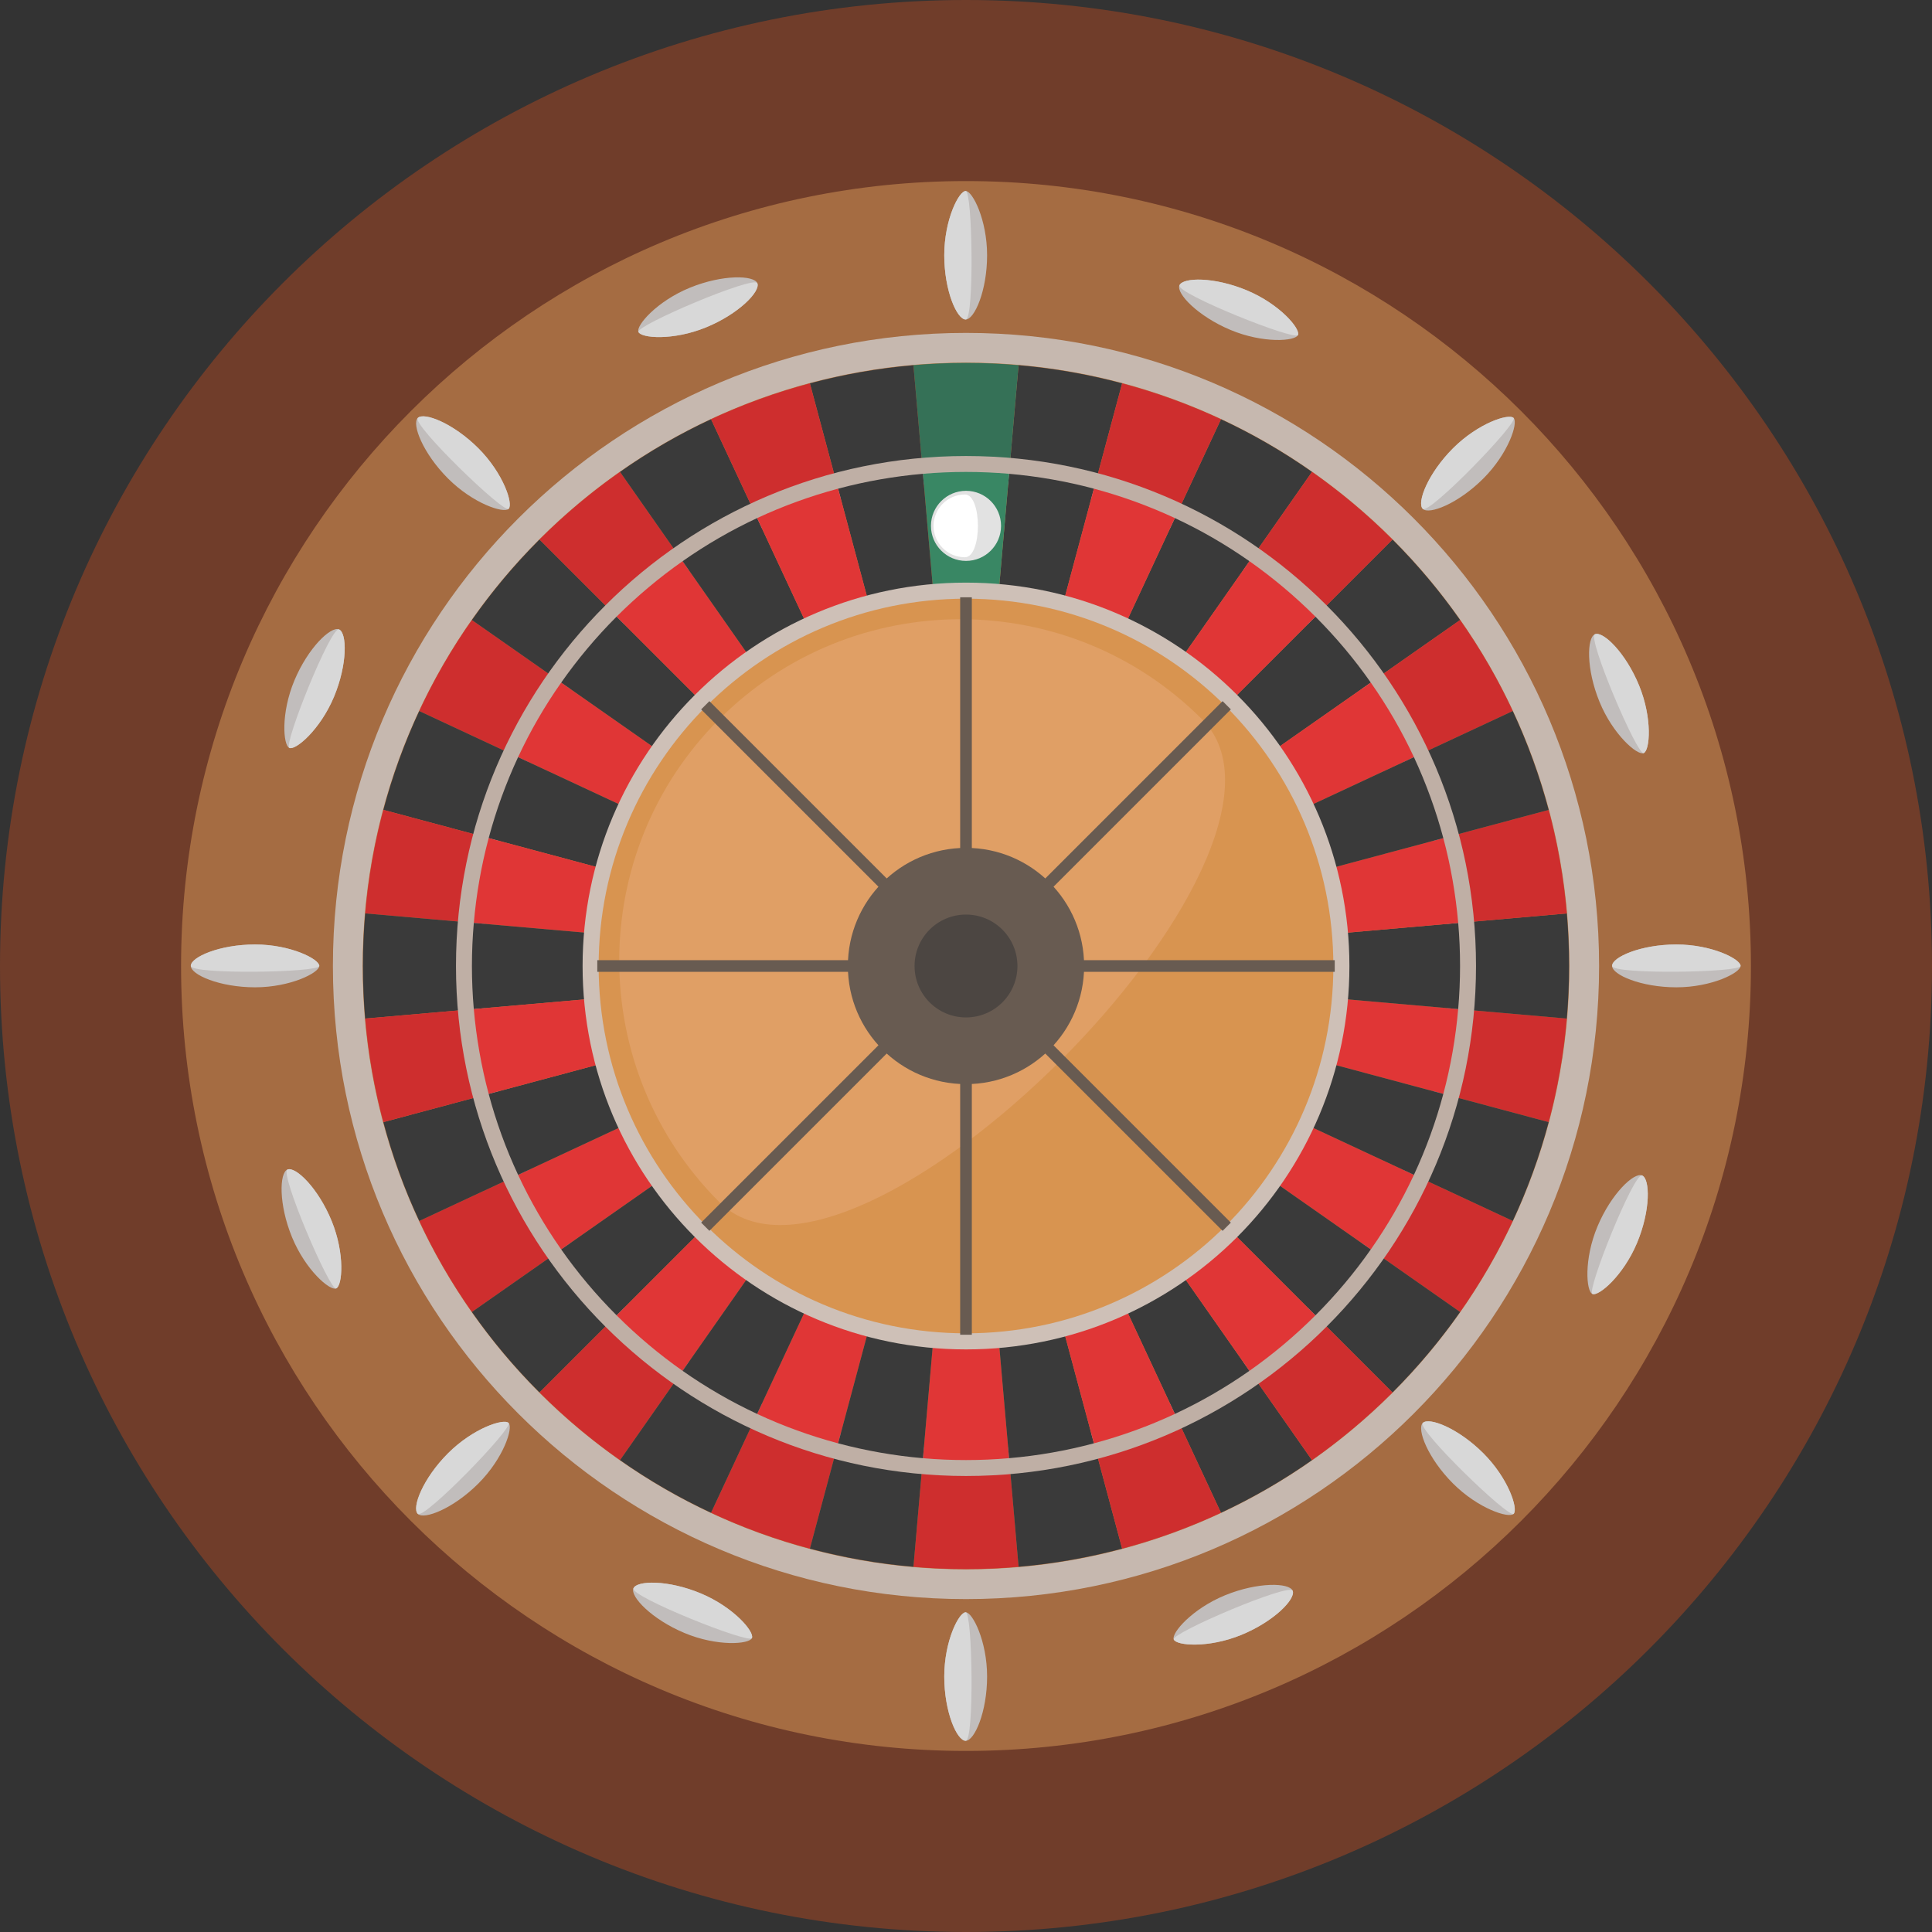 <?xml version="1.0" encoding="UTF-8"?> <svg xmlns="http://www.w3.org/2000/svg" xmlns:xlink="http://www.w3.org/1999/xlink" width="250px" height="250px" viewBox="0 0 250 250" version="1.1"><rect x="0" y="0" width="250" height="250" fill="#333333" stroke="none"/><g id="surface1"><path style=" stroke:none;fill-rule:nonzero;fill:rgb(43.922%,23.922%,16.471%);fill-opacity:1;" d="M 125 0 C 55.965 0 0 55.961 0 125.004 C 0 194.035 55.965 250 125 250 C 194.035 250 250 194.035 250 125.004 C 250 55.961 194.035 0 125 0 Z M 125 0 "></path><path style=" stroke:none;fill-rule:nonzero;fill:rgb(64.706%,42.353%,25.882%);fill-opacity:1;" d="M 125 23.43 C 68.902 23.43 23.43 68.902 23.43 125.004 C 23.43 181.094 68.902 226.57 125 226.57 C 181.094 226.57 226.57 181.094 226.57 125.004 C 226.57 68.902 181.094 23.43 125 23.43 Z M 125 23.43 "></path><path style=" stroke:none;fill-rule:nonzero;fill:rgb(77.647%,72.157%,68.627%);fill-opacity:1;" d="M 125 43.078 C 79.758 43.078 43.078 79.754 43.078 125 C 43.078 170.242 79.758 206.922 125 206.922 C 170.242 206.922 206.922 170.242 206.922 125 C 206.922 79.754 170.242 43.078 125 43.078 Z M 125 43.078 "></path><path style=" stroke:none;fill-rule:nonzero;fill:rgb(72.941%,48.627%,28.627%);fill-opacity:1;" d="M 125 46.922 C 81.879 46.922 46.922 81.875 46.922 125 C 46.922 168.121 81.879 203.078 125 203.078 C 168.121 203.078 203.078 168.121 203.078 125 C 203.078 81.875 168.121 46.922 125 46.922 Z M 125 46.922 "></path><path style=" stroke:none;fill-rule:nonzero;fill:rgb(80.784%,18.039%,18.039%);fill-opacity:1;" d="M 61.062 80.23 C 58.418 83.988 56.148 87.938 54.25 92.008 L 125 125 Z M 61.062 80.23 "></path><path style=" stroke:none;fill-rule:nonzero;fill:rgb(22.745%,22.745%,22.745%);fill-opacity:1;" d="M 54.246 92.008 C 52.316 96.156 50.766 100.434 49.605 104.797 L 125 125 Z M 54.246 92.008 "></path><path style=" stroke:none;fill-rule:nonzero;fill:rgb(22.745%,22.745%,22.745%);fill-opacity:1;" d="M 69.812 69.812 C 66.539 73.082 63.629 76.57 61.062 80.23 L 125 125 Z M 69.812 69.812 "></path><path style=" stroke:none;fill-rule:nonzero;fill:rgb(80.784%,18.039%,18.039%);fill-opacity:1;" d="M 49.605 104.797 C 48.43 109.199 47.648 113.684 47.258 118.195 L 125 125 Z M 49.605 104.797 "></path><path style=" stroke:none;fill-rule:nonzero;fill:rgb(80.784%,18.039%,18.039%);fill-opacity:1;" d="M 80.23 61.062 C 76.57 63.629 73.082 66.543 69.812 69.812 L 125 125 Z M 80.23 61.062 "></path><path style=" stroke:none;fill-rule:nonzero;fill:rgb(80.784%,18.039%,18.039%);fill-opacity:1;" d="M 61.062 169.77 L 124.996 125.004 L 54.254 157.992 C 56.148 162.066 58.422 166.008 61.062 169.77 Z M 125 125 L 124.996 125.004 Z M 125 125 "></path><path style=" stroke:none;fill-rule:nonzero;fill:rgb(22.745%,22.745%,22.745%);fill-opacity:1;" d="M 47.258 118.195 C 46.859 122.723 46.863 127.277 47.254 131.801 L 125 125 Z M 47.258 118.195 "></path><path style=" stroke:none;fill-rule:nonzero;fill:rgb(22.745%,22.745%,22.745%);fill-opacity:1;" d="M 49.605 145.203 C 50.77 149.562 52.316 153.848 54.254 157.992 L 125 125 Z M 49.605 145.203 "></path><path style=" stroke:none;fill-rule:nonzero;fill:rgb(80.784%,18.039%,18.039%);fill-opacity:1;" d="M 47.254 131.801 C 47.648 136.316 48.43 140.801 49.605 145.203 L 125 125 Z M 47.254 131.801 "></path><path style=" stroke:none;fill-rule:nonzero;fill:rgb(22.745%,22.745%,22.745%);fill-opacity:1;" d="M 180.188 69.816 L 125 125 L 188.938 80.23 C 186.371 76.57 183.457 73.082 180.188 69.816 Z M 180.188 69.816 "></path><path style=" stroke:none;fill-rule:nonzero;fill:rgb(22.745%,22.745%,22.745%);fill-opacity:1;" d="M 92.008 54.246 C 87.934 56.148 83.992 58.418 80.23 61.062 L 125 125 Z M 92.008 54.246 "></path><path style=" stroke:none;fill-rule:nonzero;fill:rgb(22.745%,22.745%,22.745%);fill-opacity:1;" d="M 131.801 47.254 L 125 125 L 145.203 49.605 C 140.801 48.426 136.316 47.648 131.801 47.254 Z M 131.801 47.254 "></path><path style=" stroke:none;fill-rule:nonzero;fill:rgb(22.745%,22.745%,22.745%);fill-opacity:1;" d="M 157.992 54.25 L 125 125 L 169.773 61.062 C 166.008 58.422 162.066 56.145 157.992 54.25 Z M 157.992 54.25 "></path><path style=" stroke:none;fill-rule:nonzero;fill:rgb(80.784%,18.039%,18.039%);fill-opacity:1;" d="M 169.773 61.062 L 125 125 L 180.188 69.816 C 176.918 66.547 173.426 63.629 169.773 61.062 Z M 169.773 61.062 "></path><path style=" stroke:none;fill-rule:nonzero;fill:rgb(80.784%,18.039%,18.039%);fill-opacity:1;" d="M 145.203 49.605 L 125 125 L 157.992 54.25 C 153.848 52.316 149.562 50.773 145.203 49.605 Z M 145.203 49.605 "></path><path style=" stroke:none;fill-rule:nonzero;fill:rgb(22.745%,22.745%,22.745%);fill-opacity:1;" d="M 61.062 169.77 C 63.629 173.43 66.543 176.918 69.816 180.184 L 125 125 Z M 61.062 169.77 "></path><path style=" stroke:none;fill-rule:nonzero;fill:rgb(20.784%,44.314%,34.118%);fill-opacity:1;" d="M 118.199 47.254 L 125 125 L 131.801 47.254 C 127.277 46.859 122.723 46.859 118.199 47.254 Z M 118.199 47.254 "></path><path style=" stroke:none;fill-rule:nonzero;fill:rgb(22.745%,22.745%,22.745%);fill-opacity:1;" d="M 118.199 47.254 C 113.688 47.648 109.199 48.426 104.797 49.605 L 125 125 Z M 118.199 47.254 "></path><path style=" stroke:none;fill-rule:nonzero;fill:rgb(80.784%,18.039%,18.039%);fill-opacity:1;" d="M 104.797 49.605 C 100.434 50.77 96.156 52.316 92.008 54.246 L 125 125 Z M 104.797 49.605 "></path><path style=" stroke:none;fill-rule:nonzero;fill:rgb(80.784%,18.039%,18.039%);fill-opacity:1;" d="M 125 125 L 200.398 145.203 C 201.574 140.801 202.352 136.312 202.742 131.801 Z M 125 125 "></path><path style=" stroke:none;fill-rule:nonzero;fill:rgb(80.784%,18.039%,18.039%);fill-opacity:1;" d="M 125 125 L 188.941 169.77 C 191.582 166.008 193.852 162.066 195.754 157.988 Z M 125 125 "></path><path style=" stroke:none;fill-rule:nonzero;fill:rgb(22.745%,22.745%,22.745%);fill-opacity:1;" d="M 202.746 118.199 L 125 125 L 202.742 131.801 C 203.137 127.273 203.137 122.723 202.746 118.199 Z M 202.746 118.199 "></path><path style=" stroke:none;fill-rule:nonzero;fill:rgb(80.784%,18.039%,18.039%);fill-opacity:1;" d="M 200.398 104.801 L 125 125 L 202.746 118.199 C 202.352 113.688 201.574 109.199 200.398 104.801 Z M 200.398 104.801 "></path><path style=" stroke:none;fill-rule:nonzero;fill:rgb(80.784%,18.039%,18.039%);fill-opacity:1;" d="M 188.938 80.23 L 125 125 L 195.75 92.008 C 193.852 87.934 191.582 83.992 188.938 80.23 Z M 188.938 80.23 "></path><path style=" stroke:none;fill-rule:nonzero;fill:rgb(22.745%,22.745%,22.745%);fill-opacity:1;" d="M 195.75 92.008 L 125 125 L 200.398 104.801 C 199.234 100.438 197.684 96.156 195.75 92.008 Z M 195.75 92.008 "></path><path style=" stroke:none;fill-rule:nonzero;fill:rgb(22.745%,22.745%,22.745%);fill-opacity:1;" d="M 125 125 L 180.188 180.188 C 183.457 176.918 186.371 173.43 188.941 169.77 Z M 125 125 "></path><path style=" stroke:none;fill-rule:nonzero;fill:rgb(80.784%,18.039%,18.039%);fill-opacity:1;" d="M 125 125 L 69.816 180.184 C 73.082 183.457 76.574 186.371 80.23 188.941 Z M 125 125 "></path><path style=" stroke:none;fill-rule:nonzero;fill:rgb(80.784%,18.039%,18.039%);fill-opacity:1;" d="M 125 125 L 118.199 202.746 C 122.727 203.141 127.277 203.141 131.805 202.742 Z M 125 125 "></path><path style=" stroke:none;fill-rule:nonzero;fill:rgb(80.784%,18.039%,18.039%);fill-opacity:1;" d="M 92.008 195.75 C 96.156 197.688 100.438 199.234 104.797 200.395 L 125 125 Z M 92.008 195.75 "></path><path style=" stroke:none;fill-rule:nonzero;fill:rgb(22.745%,22.745%,22.745%);fill-opacity:1;" d="M 104.797 200.395 C 109.199 201.57 113.688 202.355 118.199 202.746 L 125 125 Z M 104.797 200.395 "></path><path style=" stroke:none;fill-rule:nonzero;fill:rgb(22.745%,22.745%,22.745%);fill-opacity:1;" d="M 92.008 195.75 L 125 125.004 L 80.23 188.941 C 83.992 191.582 87.934 193.852 92.008 195.75 Z M 125 125.004 L 125 125 Z M 125 125.004 "></path><path style=" stroke:none;fill-rule:nonzero;fill:rgb(22.745%,22.745%,22.745%);fill-opacity:1;" d="M 125 125 L 131.805 202.742 C 136.316 202.355 140.801 201.57 145.203 200.395 Z M 125 125 "></path><path style=" stroke:none;fill-rule:nonzero;fill:rgb(22.745%,22.745%,22.745%);fill-opacity:1;" d="M 125 125 L 157.992 195.75 C 162.066 193.852 166.008 191.582 169.77 188.941 Z M 125 125 "></path><path style=" stroke:none;fill-rule:nonzero;fill:rgb(80.784%,18.039%,18.039%);fill-opacity:1;" d="M 125 125 L 169.77 188.941 C 173.43 186.371 176.918 183.457 180.188 180.188 Z M 125 125 "></path><path style=" stroke:none;fill-rule:nonzero;fill:rgb(80.784%,18.039%,18.039%);fill-opacity:1;" d="M 125 125 L 145.203 200.395 C 149.566 199.23 153.844 197.688 157.992 195.75 Z M 125 125 "></path><path style=" stroke:none;fill-rule:nonzero;fill:rgb(22.745%,22.745%,22.745%);fill-opacity:1;" d="M 125 125 L 195.754 157.988 C 197.684 153.844 199.234 149.566 200.398 145.203 Z M 125 125 "></path><path style=" stroke:none;fill-rule:nonzero;fill:rgb(74.902%,68.627%,64.706%);fill-opacity:1;" d="M 125 59.008 C 88.551 59.008 59.004 88.551 59.004 125 C 59.004 161.445 88.551 190.992 125 190.992 C 161.445 190.992 190.996 161.445 190.996 125 C 190.996 88.551 161.449 59.008 125 59.008 Z M 125 59.008 "></path><path style=" stroke:none;fill-rule:nonzero;fill:rgb(77.647%,52.157%,29.02%);fill-opacity:1;" d="M 125 62.473 C 90.465 62.473 62.473 90.465 62.473 125 C 62.473 159.535 90.465 187.527 125 187.527 C 159.535 187.527 187.527 159.531 187.527 125 C 187.527 90.465 159.535 62.473 125 62.473 Z M 125 62.473 "></path><path style=" stroke:none;fill-rule:nonzero;fill:rgb(87.843%,21.176%,21.176%);fill-opacity:1;" d="M 72.621 88.324 C 70.453 91.402 68.594 94.637 67.039 97.973 L 125 125 Z M 72.621 88.324 "></path><path style=" stroke:none;fill-rule:nonzero;fill:rgb(22.745%,22.745%,22.745%);fill-opacity:1;" d="M 67.039 97.973 C 65.457 101.371 64.188 104.875 63.234 108.449 L 125 125 Z M 67.039 97.973 "></path><path style=" stroke:none;fill-rule:nonzero;fill:rgb(22.745%,22.745%,22.745%);fill-opacity:1;" d="M 79.789 79.789 C 77.109 82.469 74.727 85.324 72.621 88.324 L 125 125 Z M 79.789 79.789 "></path><path style=" stroke:none;fill-rule:nonzero;fill:rgb(87.843%,21.176%,21.176%);fill-opacity:1;" d="M 63.234 108.449 C 62.27 112.055 61.629 115.73 61.312 119.426 L 125 125 Z M 63.234 108.449 "></path><path style=" stroke:none;fill-rule:nonzero;fill:rgb(87.843%,21.176%,21.176%);fill-opacity:1;" d="M 88.324 72.621 C 85.324 74.727 82.469 77.113 79.789 79.789 L 125 125 Z M 88.324 72.621 "></path><path style=" stroke:none;fill-rule:nonzero;fill:rgb(87.843%,21.176%,21.176%);fill-opacity:1;" d="M 72.621 161.676 L 124.996 125.004 L 67.043 152.027 C 68.598 155.367 70.457 158.594 72.621 161.676 Z M 125 125 L 124.996 125.004 Z M 125 125 "></path><path style=" stroke:none;fill-rule:nonzero;fill:rgb(22.745%,22.745%,22.745%);fill-opacity:1;" d="M 61.312 119.426 C 60.984 123.133 60.988 126.863 61.309 130.574 L 125 125 Z M 61.312 119.426 "></path><path style=" stroke:none;fill-rule:nonzero;fill:rgb(22.745%,22.745%,22.745%);fill-opacity:1;" d="M 63.234 141.551 C 64.188 145.125 65.457 148.633 67.043 152.027 L 125 125 Z M 63.234 141.551 "></path><path style=" stroke:none;fill-rule:nonzero;fill:rgb(87.843%,21.176%,21.176%);fill-opacity:1;" d="M 61.309 130.574 C 61.633 134.27 62.273 137.945 63.234 141.551 L 125 125 Z M 61.309 130.574 "></path><path style=" stroke:none;fill-rule:nonzero;fill:rgb(22.745%,22.745%,22.745%);fill-opacity:1;" d="M 170.211 79.793 L 125 125 L 177.379 88.324 C 175.277 85.324 172.891 82.469 170.211 79.793 Z M 170.211 79.793 "></path><path style=" stroke:none;fill-rule:nonzero;fill:rgb(22.745%,22.745%,22.745%);fill-opacity:1;" d="M 97.973 67.039 C 94.633 68.598 91.406 70.457 88.324 72.621 L 125 125 Z M 97.973 67.039 "></path><path style=" stroke:none;fill-rule:nonzero;fill:rgb(22.745%,22.745%,22.745%);fill-opacity:1;" d="M 130.574 61.309 L 125 125 L 141.551 63.234 C 137.945 62.27 134.27 61.633 130.574 61.309 Z M 130.574 61.309 "></path><path style=" stroke:none;fill-rule:nonzero;fill:rgb(22.745%,22.745%,22.745%);fill-opacity:1;" d="M 152.027 67.039 L 125 125 L 161.68 72.621 C 158.594 70.457 155.367 68.594 152.027 67.039 Z M 152.027 67.039 "></path><path style=" stroke:none;fill-rule:nonzero;fill:rgb(87.843%,21.176%,21.176%);fill-opacity:1;" d="M 161.68 72.621 L 125 125 L 170.211 79.793 C 167.531 77.113 164.672 74.727 161.68 72.621 Z M 161.68 72.621 "></path><path style=" stroke:none;fill-rule:nonzero;fill:rgb(87.843%,21.176%,21.176%);fill-opacity:1;" d="M 141.551 63.234 L 125 125 L 152.027 67.039 C 148.633 65.457 145.121 64.191 141.551 63.234 Z M 141.551 63.234 "></path><path style=" stroke:none;fill-rule:nonzero;fill:rgb(22.745%,22.745%,22.745%);fill-opacity:1;" d="M 72.621 161.676 C 74.727 164.676 77.113 167.531 79.793 170.207 L 125 125 Z M 72.621 161.676 "></path><path style=" stroke:none;fill-rule:nonzero;fill:rgb(22.353%,52.941%,39.216%);fill-opacity:1;" d="M 119.426 61.309 L 125 125 L 130.574 61.309 C 126.863 60.988 123.133 60.988 119.426 61.309 Z M 119.426 61.309 "></path><path style=" stroke:none;fill-rule:nonzero;fill:rgb(22.745%,22.745%,22.745%);fill-opacity:1;" d="M 119.426 61.309 C 115.73 61.633 112.055 62.27 108.449 63.234 L 125 125 Z M 119.426 61.309 "></path><path style=" stroke:none;fill-rule:nonzero;fill:rgb(87.843%,21.176%,21.176%);fill-opacity:1;" d="M 108.449 63.234 C 104.875 64.188 101.371 65.457 97.973 67.039 L 125 125 Z M 108.449 63.234 "></path><path style=" stroke:none;fill-rule:nonzero;fill:rgb(87.843%,21.176%,21.176%);fill-opacity:1;" d="M 125 125 L 186.766 141.551 C 187.73 137.945 188.367 134.27 188.688 130.574 Z M 125 125 "></path><path style=" stroke:none;fill-rule:nonzero;fill:rgb(87.843%,21.176%,21.176%);fill-opacity:1;" d="M 125 125 L 177.383 161.676 C 179.543 158.594 181.406 155.367 182.961 152.027 Z M 125 125 "></path><path style=" stroke:none;fill-rule:nonzero;fill:rgb(22.745%,22.745%,22.745%);fill-opacity:1;" d="M 188.691 119.43 L 125 125 L 188.688 130.574 C 189.012 126.863 189.012 123.133 188.691 119.43 Z M 188.691 119.43 "></path><path style=" stroke:none;fill-rule:nonzero;fill:rgb(87.843%,21.176%,21.176%);fill-opacity:1;" d="M 186.766 108.453 L 125 125 L 188.691 119.43 C 188.367 115.734 187.73 112.055 186.766 108.453 Z M 186.766 108.453 "></path><path style=" stroke:none;fill-rule:nonzero;fill:rgb(87.843%,21.176%,21.176%);fill-opacity:1;" d="M 177.379 88.324 L 125 125 L 182.961 97.973 C 181.406 94.633 179.543 91.406 177.379 88.324 Z M 177.379 88.324 "></path><path style=" stroke:none;fill-rule:nonzero;fill:rgb(22.745%,22.745%,22.745%);fill-opacity:1;" d="M 182.961 97.973 L 125 125 L 186.766 108.453 C 185.812 104.879 184.543 101.371 182.961 97.973 Z M 182.961 97.973 "></path><path style=" stroke:none;fill-rule:nonzero;fill:rgb(22.745%,22.745%,22.745%);fill-opacity:1;" d="M 125 125 L 170.211 170.211 C 172.891 167.531 175.277 164.676 177.379 161.676 Z M 125 125 "></path><path style=" stroke:none;fill-rule:nonzero;fill:rgb(87.843%,21.176%,21.176%);fill-opacity:1;" d="M 125 125 L 79.793 170.207 C 82.469 172.887 85.328 175.277 88.324 177.383 Z M 125 125 "></path><path style=" stroke:none;fill-rule:nonzero;fill:rgb(87.843%,21.176%,21.176%);fill-opacity:1;" d="M 125 125 L 119.43 188.691 C 123.137 189.012 126.867 189.012 130.574 188.688 Z M 125 125 "></path><path style=" stroke:none;fill-rule:nonzero;fill:rgb(87.843%,21.176%,21.176%);fill-opacity:1;" d="M 97.973 182.961 C 101.371 184.547 104.879 185.812 108.449 186.766 L 125 125 Z M 97.973 182.961 "></path><path style=" stroke:none;fill-rule:nonzero;fill:rgb(22.745%,22.745%,22.745%);fill-opacity:1;" d="M 108.449 186.766 C 112.059 187.727 115.734 188.371 119.43 188.691 L 125 125 Z M 108.449 186.766 "></path><path style=" stroke:none;fill-rule:nonzero;fill:rgb(22.745%,22.745%,22.745%);fill-opacity:1;" d="M 125 125.004 L 125 125 Z M 97.973 182.961 L 125 125.004 L 88.324 177.383 C 91.406 179.543 94.633 181.406 97.973 182.961 Z M 97.973 182.961 "></path><path style=" stroke:none;fill-rule:nonzero;fill:rgb(22.745%,22.745%,22.745%);fill-opacity:1;" d="M 125 125 L 130.574 188.688 C 134.273 188.371 137.945 187.727 141.551 186.766 Z M 125 125 "></path><path style=" stroke:none;fill-rule:nonzero;fill:rgb(22.745%,22.745%,22.745%);fill-opacity:1;" d="M 125 125 L 152.027 182.961 C 155.367 181.406 158.594 179.543 161.676 177.383 Z M 125 125 "></path><path style=" stroke:none;fill-rule:nonzero;fill:rgb(87.843%,21.176%,21.176%);fill-opacity:1;" d="M 125 125 L 161.676 177.383 C 164.676 175.277 167.531 172.887 170.211 170.211 Z M 125 125 "></path><path style=" stroke:none;fill-rule:nonzero;fill:rgb(87.843%,21.176%,21.176%);fill-opacity:1;" d="M 125 125 L 141.551 186.766 C 145.125 185.812 148.629 184.547 152.027 182.961 Z M 125 125 "></path><path style=" stroke:none;fill-rule:nonzero;fill:rgb(22.745%,22.745%,22.745%);fill-opacity:1;" d="M 125 125 L 182.961 152.027 C 184.543 148.629 185.812 145.125 186.766 141.551 Z M 125 125 "></path><path style=" stroke:none;fill-rule:nonzero;fill:rgb(88.627%,88.627%,88.627%);fill-opacity:1;" d="M 129.535 68.047 C 129.535 70.551 127.504 72.582 125 72.582 C 122.496 72.582 120.465 70.551 120.465 68.047 C 120.465 65.543 122.496 63.512 125 63.512 C 127.504 63.512 129.535 65.543 129.535 68.047 Z M 129.535 68.047 "></path><path style=" stroke:none;fill-rule:nonzero;fill:rgb(100%,100%,100%);fill-opacity:1;" d="M 124.859 63.988 C 122.617 63.988 120.801 65.809 120.801 68.051 C 120.801 70.293 122.617 72.109 124.859 72.109 C 127.102 72.109 127.102 63.988 124.859 63.988 Z M 124.859 63.988 "></path><path style=" stroke:none;fill-rule:nonzero;fill:rgb(80.784%,75.294%,71.765%);fill-opacity:1;" d="M 125 75.391 C 97.602 75.391 75.387 97.598 75.387 125 C 75.387 152.398 97.602 174.613 125 174.613 C 152.398 174.613 174.613 152.398 174.613 125 C 174.613 97.598 152.398 75.391 125 75.391 Z M 125 75.391 "></path><path style=" stroke:none;fill-rule:nonzero;fill:rgb(84.706%,58.039%,31.373%);fill-opacity:1;" d="M 125 77.469 C 98.75 77.469 77.465 98.746 77.465 125 C 77.465 151.25 98.75 172.531 125 172.531 C 151.25 172.531 172.535 151.25 172.535 125 C 172.535 98.746 151.25 77.469 125 77.469 Z M 125 77.469 "></path><path style=" stroke:none;fill-rule:nonzero;fill:rgb(87.843%,62.353%,39.608%);fill-opacity:1;" d="M 155.539 93.07 C 138.289 75.816 110.32 75.816 93.066 93.07 C 75.816 110.32 75.816 138.289 93.07 155.539 C 101.676 164.145 121.539 152.91 137.141 137.344 C 152.812 121.711 164.184 101.715 155.539 93.07 Z M 155.539 93.07 "></path><path style=" stroke:none;fill-rule:nonzero;fill:rgb(40.784%,35.686%,31.765%);fill-opacity:1;" d="M 124.246 77.289 L 125.754 77.289 L 125.754 172.715 L 124.246 172.715 Z M 124.246 77.289 "></path><path style=" stroke:none;fill-rule:nonzero;fill:rgb(40.784%,35.686%,31.765%);fill-opacity:1;" d="M 77.289 124.246 L 172.715 124.246 L 172.715 125.754 L 77.289 125.754 Z M 77.289 124.246 "></path><path style=" stroke:none;fill-rule:nonzero;fill:rgb(40.784%,35.686%,31.765%);fill-opacity:1;" d="M 90.727 158.203 L 158.203 90.727 L 159.273 91.793 L 91.797 159.27 Z M 90.727 158.203 "></path><path style=" stroke:none;fill-rule:nonzero;fill:rgb(40.784%,35.686%,31.765%);fill-opacity:1;" d="M 90.727 91.797 L 91.797 90.73 L 159.273 158.207 L 158.203 159.273 Z M 90.727 91.797 "></path><path style=" stroke:none;fill-rule:nonzero;fill:rgb(40.784%,35.686%,31.765%);fill-opacity:1;" d="M 140.285 125 C 140.285 133.441 133.441 140.285 125 140.285 C 116.559 140.285 109.715 133.441 109.715 125 C 109.715 116.559 116.559 109.715 125 109.715 C 133.441 109.715 140.285 116.559 140.285 125 Z M 140.285 125 "></path><path style=" stroke:none;fill-rule:nonzero;fill:rgb(29.804%,27.451%,25.882%);fill-opacity:1;" d="M 131.656 125 C 131.656 128.676 128.676 131.656 125 131.656 C 121.324 131.656 118.344 128.676 118.344 125 C 118.344 121.324 121.324 118.344 125 118.344 C 128.676 118.344 131.656 121.324 131.656 125 Z M 131.656 125 "></path><path style=" stroke:none;fill-rule:nonzero;fill:rgb(75.686%,74.118%,73.725%);fill-opacity:1;" d="M 124.961 24.715 C 124.078 24.715 122.188 28.438 122.188 33.031 C 122.188 37.621 123.828 41.344 124.961 41.344 C 126.094 41.344 127.73 37.621 127.73 33.031 C 127.73 28.438 125.844 24.715 124.961 24.715 Z M 124.961 24.715 "></path><path style=" stroke:none;fill-rule:nonzero;fill:rgb(84.706%,84.706%,84.706%);fill-opacity:1;" d="M 124.961 24.715 C 124.078 24.715 122.188 28.438 122.188 33.031 C 122.188 37.621 123.828 41.344 124.961 41.344 C 126.094 41.344 125.844 24.715 124.961 24.715 Z M 124.961 24.715 "></path><path style=" stroke:none;fill-rule:nonzero;fill:rgb(75.686%,74.118%,73.725%);fill-opacity:1;" d="M 124.961 208.629 C 124.078 208.629 122.188 212.352 122.188 216.945 C 122.188 221.535 123.828 225.258 124.961 225.258 C 126.094 225.258 127.73 221.535 127.73 216.945 C 127.73 212.352 125.844 208.629 124.961 208.629 Z M 124.961 208.629 "></path><path style=" stroke:none;fill-rule:nonzero;fill:rgb(84.706%,84.706%,84.706%);fill-opacity:1;" d="M 124.961 208.629 C 124.078 208.629 122.188 212.352 122.188 216.945 C 122.188 221.535 123.828 225.258 124.961 225.258 C 126.094 225.258 125.844 208.629 124.961 208.629 Z M 124.961 208.629 "></path><path style=" stroke:none;fill-rule:nonzero;fill:rgb(75.686%,74.118%,73.725%);fill-opacity:1;" d="M 216.918 122.215 C 212.324 122.215 208.602 123.852 208.602 124.988 C 208.602 126.121 212.324 127.758 216.918 127.758 C 221.508 127.758 225.23 125.867 225.23 124.988 C 225.23 124.105 221.508 122.215 216.918 122.215 Z M 216.918 122.215 "></path><path style=" stroke:none;fill-rule:nonzero;fill:rgb(84.706%,84.706%,84.706%);fill-opacity:1;" d="M 216.918 122.215 C 212.324 122.215 208.602 123.852 208.602 124.988 C 208.602 126.121 225.23 125.867 225.23 124.988 C 225.23 124.105 221.508 122.215 216.918 122.215 Z M 216.918 122.215 "></path><path style=" stroke:none;fill-rule:nonzero;fill:rgb(75.686%,74.118%,73.725%);fill-opacity:1;" d="M 33.004 122.215 C 28.41 122.215 24.691 123.852 24.691 124.988 C 24.691 126.121 28.41 127.758 33.004 127.758 C 37.594 127.758 41.316 125.867 41.316 124.988 C 41.316 124.105 37.594 122.215 33.004 122.215 Z M 33.004 122.215 "></path><path style=" stroke:none;fill-rule:nonzero;fill:rgb(84.706%,84.706%,84.706%);fill-opacity:1;" d="M 33.004 122.215 C 28.41 122.215 24.691 123.852 24.691 124.988 C 24.691 126.121 41.316 125.867 41.316 124.988 C 41.316 124.105 37.594 122.215 33.004 122.215 Z M 33.004 122.215 "></path><path style=" stroke:none;fill-rule:nonzero;fill:rgb(75.686%,74.118%,73.725%);fill-opacity:1;" d="M 195.863 54.086 C 195.238 53.461 191.27 54.758 188.023 58.004 C 184.777 61.25 183.305 65.039 184.105 65.844 C 184.906 66.645 188.695 65.172 191.941 61.922 C 195.191 58.676 196.484 54.707 195.863 54.086 Z M 195.863 54.086 "></path><path style=" stroke:none;fill-rule:nonzero;fill:rgb(84.706%,84.706%,84.706%);fill-opacity:1;" d="M 195.863 54.086 C 195.238 53.461 191.27 54.758 188.023 58.004 C 184.777 61.25 183.305 65.039 184.105 65.844 C 184.906 66.645 196.484 54.707 195.863 54.086 Z M 195.863 54.086 "></path><path style=" stroke:none;fill-rule:nonzero;fill:rgb(75.686%,74.118%,73.725%);fill-opacity:1;" d="M 65.816 184.133 C 65.191 183.508 61.227 184.805 57.977 188.051 C 54.73 191.297 53.258 195.086 54.059 195.891 C 54.859 196.691 58.652 195.219 61.898 191.969 C 65.145 188.723 66.441 184.754 65.816 184.133 Z M 65.816 184.133 "></path><path style=" stroke:none;fill-rule:nonzero;fill:rgb(84.706%,84.706%,84.706%);fill-opacity:1;" d="M 65.816 184.133 C 65.191 183.508 61.227 184.805 57.977 188.051 C 54.73 191.297 53.258 195.086 54.059 195.891 C 54.859 196.691 66.441 184.754 65.816 184.133 Z M 65.816 184.133 "></path><path style=" stroke:none;fill-rule:nonzero;fill:rgb(75.686%,74.118%,73.725%);fill-opacity:1;" d="M 191.941 188.051 C 188.695 184.805 184.906 183.328 184.105 184.133 C 183.305 184.934 184.777 188.723 188.023 191.969 C 191.27 195.215 195.238 196.512 195.863 195.891 C 196.484 195.266 195.191 191.297 191.941 188.051 Z M 191.941 188.051 "></path><path style=" stroke:none;fill-rule:nonzero;fill:rgb(84.706%,84.706%,84.706%);fill-opacity:1;" d="M 191.941 188.051 C 188.695 184.805 184.906 183.328 184.105 184.133 C 183.305 184.934 195.238 196.512 195.863 195.891 C 196.484 195.266 195.191 191.297 191.941 188.051 Z M 191.941 188.051 "></path><path style=" stroke:none;fill-rule:nonzero;fill:rgb(75.686%,74.118%,73.725%);fill-opacity:1;" d="M 61.898 58.004 C 58.648 54.758 54.859 53.285 54.059 54.086 C 53.258 54.887 54.73 58.676 57.977 61.922 C 61.223 65.172 65.191 66.465 65.816 65.844 C 66.438 65.219 65.145 61.25 61.898 58.004 Z M 61.898 58.004 "></path><path style=" stroke:none;fill-rule:nonzero;fill:rgb(84.706%,84.706%,84.706%);fill-opacity:1;" d="M 61.898 58.004 C 58.648 54.758 54.859 53.285 54.059 54.086 C 53.258 54.887 65.191 66.465 65.816 65.844 C 66.438 65.219 65.145 61.25 61.898 58.004 Z M 61.898 58.004 "></path><path style=" stroke:none;fill-rule:nonzero;fill:rgb(75.686%,74.118%,73.725%);fill-opacity:1;" d="M 161.359 37.578 C 157.125 35.805 153.059 35.875 152.621 36.922 C 152.184 37.965 154.984 40.914 159.219 42.691 C 163.453 44.465 167.617 44.16 167.957 43.348 C 168.297 42.535 165.594 39.352 161.359 37.578 Z M 161.359 37.578 "></path><path style=" stroke:none;fill-rule:nonzero;fill:rgb(84.706%,84.706%,84.706%);fill-opacity:1;" d="M 161.359 37.578 C 157.125 35.805 153.059 35.875 152.621 36.922 C 152.184 37.965 167.617 44.16 167.957 43.348 C 168.297 42.535 165.594 39.352 161.359 37.578 Z M 161.359 37.578 "></path><path style=" stroke:none;fill-rule:nonzero;fill:rgb(75.686%,74.118%,73.725%);fill-opacity:1;" d="M 90.703 206.195 C 86.469 204.418 82.402 204.492 81.965 205.535 C 81.527 206.582 84.328 209.531 88.562 211.305 C 92.797 213.082 96.961 212.777 97.301 211.965 C 97.641 211.148 94.941 207.969 90.703 206.195 Z M 90.703 206.195 "></path><path style=" stroke:none;fill-rule:nonzero;fill:rgb(84.706%,84.706%,84.706%);fill-opacity:1;" d="M 90.703 206.195 C 86.469 204.418 82.402 204.492 81.965 205.535 C 81.527 206.582 96.961 212.777 97.301 211.961 C 97.641 211.148 94.941 207.969 90.703 206.195 Z M 90.703 206.195 "></path><path style=" stroke:none;fill-rule:nonzero;fill:rgb(75.686%,74.118%,73.725%);fill-opacity:1;" d="M 212.484 152.102 C 211.438 151.664 208.488 154.465 206.715 158.699 C 204.938 162.934 205.242 167.098 206.059 167.438 C 206.871 167.777 210.051 165.074 211.828 160.84 C 213.602 156.605 213.527 152.539 212.484 152.102 Z M 212.484 152.102 "></path><path style=" stroke:none;fill-rule:nonzero;fill:rgb(84.706%,84.706%,84.706%);fill-opacity:1;" d="M 212.484 152.102 C 211.438 151.664 205.242 167.098 206.059 167.438 C 206.871 167.777 210.051 165.074 211.828 160.84 C 213.602 156.605 213.527 152.539 212.484 152.102 Z M 212.484 152.102 "></path><path style=" stroke:none;fill-rule:nonzero;fill:rgb(75.686%,74.118%,73.725%);fill-opacity:1;" d="M 43.867 81.445 C 42.82 81.008 39.871 83.809 38.098 88.043 C 36.324 92.277 36.629 96.441 37.441 96.781 C 38.254 97.121 41.434 94.418 43.211 90.184 C 44.984 85.949 44.91 81.883 43.867 81.445 Z M 43.867 81.445 "></path><path style=" stroke:none;fill-rule:nonzero;fill:rgb(84.706%,84.706%,84.706%);fill-opacity:1;" d="M 43.867 81.445 C 42.82 81.008 36.625 96.441 37.441 96.781 C 38.254 97.125 41.434 94.422 43.211 90.184 C 44.984 85.949 44.91 81.883 43.867 81.445 Z M 43.867 81.445 "></path><path style=" stroke:none;fill-rule:nonzero;fill:rgb(75.686%,74.118%,73.725%);fill-opacity:1;" d="M 212.102 88.711 C 210.363 84.461 207.438 81.637 206.387 82.066 C 205.336 82.496 205.234 86.562 206.973 90.809 C 208.711 95.059 211.871 97.789 212.688 97.453 C 213.504 97.121 213.84 92.961 212.102 88.711 Z M 212.102 88.711 "></path><path style=" stroke:none;fill-rule:nonzero;fill:rgb(84.706%,84.706%,84.706%);fill-opacity:1;" d="M 212.102 88.711 C 210.363 84.461 207.438 81.637 206.387 82.066 C 205.336 82.496 211.871 97.789 212.688 97.453 C 213.504 97.121 213.84 92.961 212.102 88.711 Z M 212.102 88.711 "></path><path style=" stroke:none;fill-rule:nonzero;fill:rgb(75.686%,74.118%,73.725%);fill-opacity:1;" d="M 42.91 157.98 C 41.172 153.73 38.246 150.906 37.195 151.336 C 36.148 151.766 36.043 155.828 37.781 160.078 C 39.523 164.328 42.68 167.059 43.496 166.723 C 44.312 166.391 44.652 162.23 42.91 157.98 Z M 42.91 157.98 "></path><path style=" stroke:none;fill-rule:nonzero;fill:rgb(84.706%,84.706%,84.706%);fill-opacity:1;" d="M 42.91 157.98 C 41.172 153.73 38.246 150.906 37.195 151.336 C 36.148 151.766 42.68 167.059 43.496 166.723 C 44.312 166.391 44.652 162.23 42.91 157.98 Z M 42.91 157.98 "></path><path style=" stroke:none;fill-rule:nonzero;fill:rgb(75.686%,74.118%,73.725%);fill-opacity:1;" d="M 167.27 205.84 C 166.84 204.793 162.777 204.688 158.527 206.426 C 154.277 208.164 151.547 211.324 151.883 212.141 C 152.215 212.957 156.375 213.297 160.625 211.555 C 164.875 209.816 167.699 206.891 167.27 205.84 Z M 167.27 205.84 "></path><path style=" stroke:none;fill-rule:nonzero;fill:rgb(84.706%,84.706%,84.706%);fill-opacity:1;" d="M 167.27 205.84 C 166.84 204.793 151.547 211.324 151.883 212.141 C 152.215 212.957 156.375 213.293 160.625 211.555 C 164.875 209.816 167.699 206.891 167.27 205.84 Z M 167.27 205.84 "></path><path style=" stroke:none;fill-rule:nonzero;fill:rgb(75.686%,74.118%,73.725%);fill-opacity:1;" d="M 98 36.648 C 97.57 35.602 93.508 35.496 89.258 37.234 C 85.008 38.973 82.277 42.133 82.613 42.949 C 82.949 43.766 87.109 44.102 91.355 42.363 C 95.605 40.625 98.43 37.699 98 36.648 Z M 98 36.648 "></path><path style=" stroke:none;fill-rule:nonzero;fill:rgb(84.706%,84.706%,84.706%);fill-opacity:1;" d="M 98 36.648 C 97.57 35.602 82.277 42.133 82.613 42.949 C 82.949 43.766 87.109 44.102 91.355 42.363 C 95.605 40.625 98.43 37.699 98 36.648 Z M 98 36.648 "></path></g></svg> 